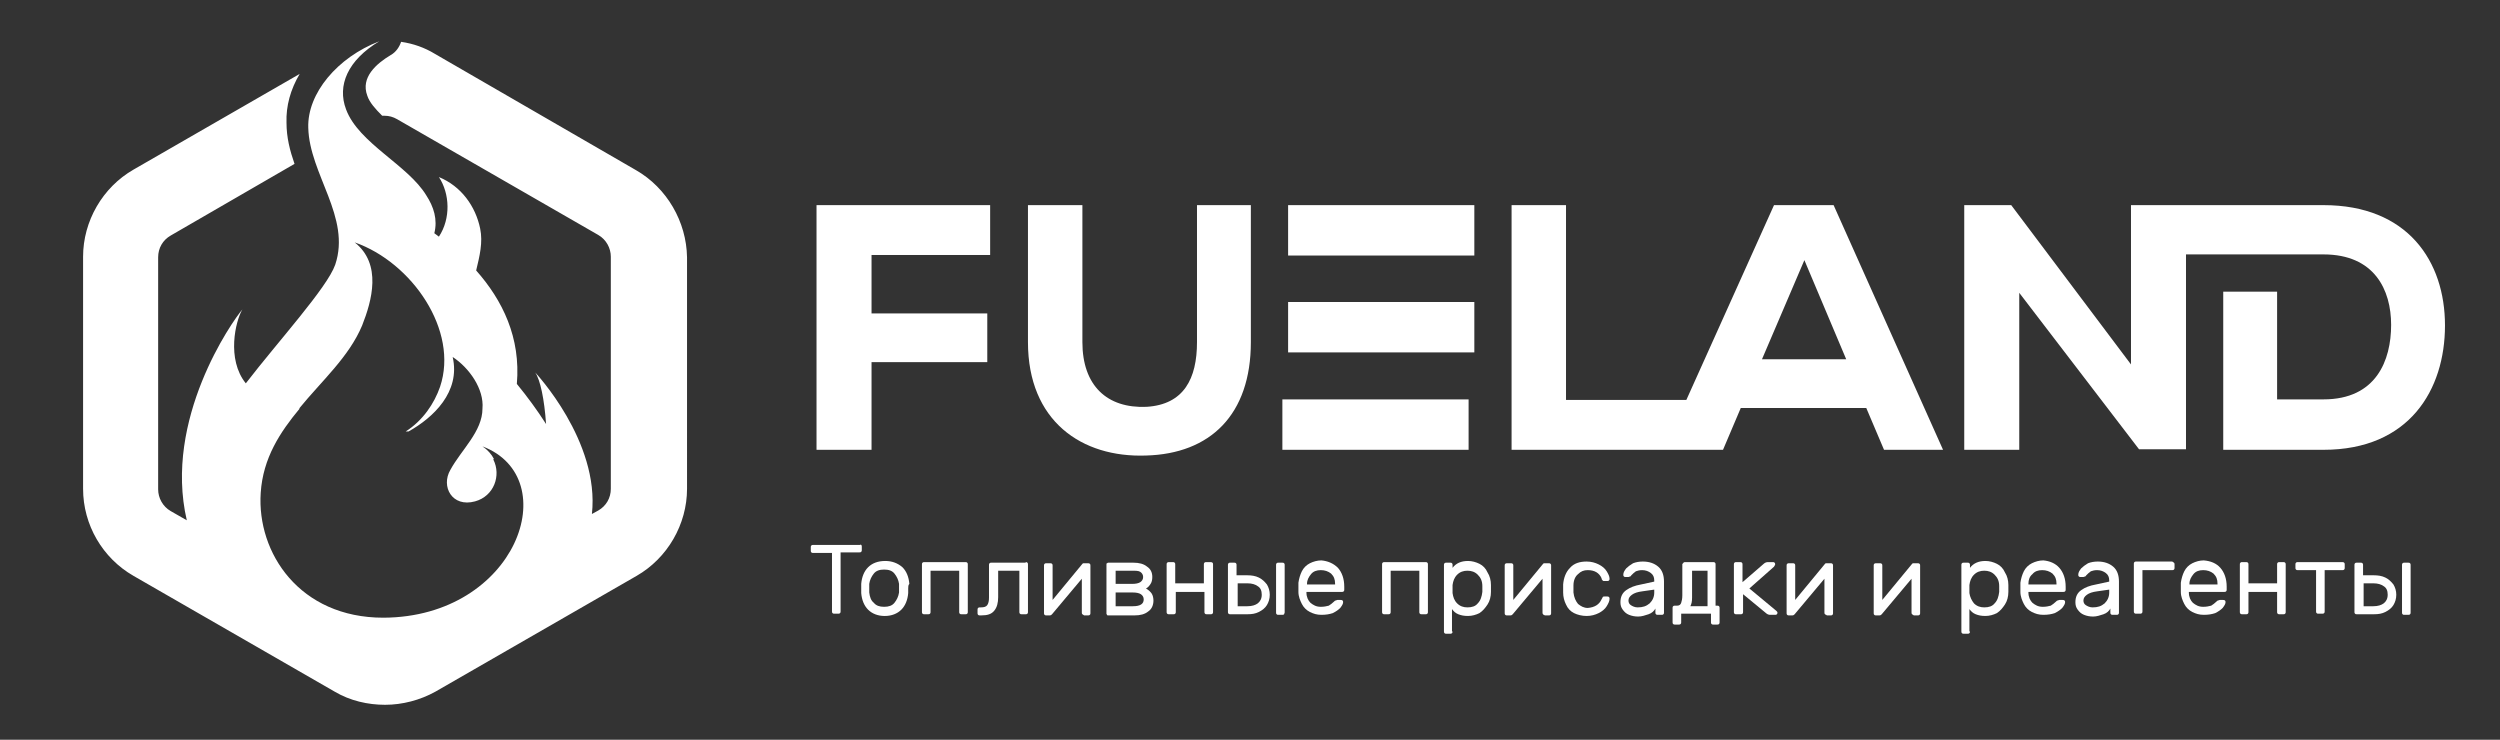 <?xml version="1.0" encoding="UTF-8"?> <!-- Generator: Adobe Illustrator 24.0.2, SVG Export Plug-In . SVG Version: 6.00 Build 0) --> <svg xmlns="http://www.w3.org/2000/svg" xmlns:xlink="http://www.w3.org/1999/xlink" id="Слой_1" x="0px" y="0px" viewBox="0 0 436.3 129.1" style="enable-background:new 0 0 436.3 129.1;" xml:space="preserve"><rect x="0" y="0" width="436.3" height="129.1" fill="#333333" stroke="none"/> <style type="text/css"> .st0{fill:#FFFFFF;} </style> <g> <path class="st0" d="M150.3,95.1c0.1,0.1,0.1,0.2,0.1,0.3V96c0,0.1,0,0.2-0.1,0.3c-0.1,0.1-0.2,0.1-0.3,0.1h-3.3v10.3 c0,0.1,0,0.2-0.1,0.3c-0.1,0.1-0.2,0.1-0.3,0.1h-0.7c-0.1,0-0.2,0-0.3-0.1c-0.1-0.1-0.1-0.2-0.1-0.3V96.5h-3.3 c-0.1,0-0.2,0-0.3-0.1c-0.1-0.1-0.1-0.2-0.1-0.3v-0.6c0-0.1,0-0.2,0.1-0.3c0.1-0.1,0.2-0.1,0.3-0.1h8.3 C150.1,94.9,150.2,95,150.3,95.1z"></path> <path class="st0" d="M158.5,102.7c0,0.3,0,0.6,0,0.8c-0.1,1.2-0.5,2.2-1.2,2.9c-0.7,0.7-1.7,1.1-2.9,1.1c-1.2,0-2.2-0.4-2.9-1.1 c-0.7-0.7-1.1-1.7-1.2-2.9c0-0.1,0-0.4,0-0.8c0-0.4,0-0.7,0-0.8c0.1-1.2,0.5-2.2,1.2-2.9c0.7-0.7,1.7-1.1,3-1.1 c1.2,0,2.2,0.4,3,1.1c0.7,0.7,1.1,1.7,1.2,2.9C158.5,102.1,158.5,102.4,158.5,102.7z M156.1,100.1c-0.4-0.5-1-0.7-1.8-0.7 c-0.8,0-1.4,0.2-1.8,0.7c-0.4,0.5-0.7,1.1-0.8,1.8c0,0.1,0,0.4,0,0.8c0,0.4,0,0.6,0,0.7c0.1,0.8,0.3,1.4,0.8,1.8 c0.4,0.5,1,0.7,1.8,0.7c0.8,0,1.4-0.2,1.8-0.7c0.4-0.5,0.7-1.1,0.8-1.8c0-0.3,0-0.5,0-0.7c0-0.2,0-0.5,0-0.8 C156.8,101.2,156.5,100.6,156.1,100.1z"></path> <path class="st0" d="M168.8,98.2c0.1,0.1,0.1,0.2,0.1,0.3v8.3c0,0.1,0,0.2-0.1,0.3c-0.1,0.1-0.2,0.1-0.3,0.1h-0.7 c-0.1,0-0.2,0-0.3-0.1c-0.1-0.1-0.1-0.2-0.1-0.3v-7.2h-5v7.2c0,0.1,0,0.2-0.1,0.3c-0.1,0.1-0.2,0.1-0.3,0.1h-0.7 c-0.1,0-0.2,0-0.3-0.1c-0.1-0.1-0.1-0.2-0.1-0.3v-8.3c0-0.1,0-0.2,0.1-0.3c0.1-0.1,0.2-0.1,0.3-0.1h7.3 C168.6,98.1,168.7,98.1,168.8,98.2z"></path> <path class="st0" d="M179,98.1c0.1,0,0.2,0,0.3,0.1c0.1,0.1,0.1,0.2,0.1,0.3v8.3c0,0.1,0,0.2-0.1,0.3c-0.1,0.1-0.2,0.1-0.3,0.1 h-0.7c-0.1,0-0.2,0-0.3-0.1c-0.1-0.1-0.1-0.2-0.1-0.3v-7.2h-3.7v4.6c0,1-0.2,1.8-0.7,2.4c-0.5,0.6-1.2,0.8-2.3,0.8H171 c-0.1,0-0.2,0-0.3-0.1c-0.1-0.1-0.1-0.2-0.1-0.3v-0.6c0-0.1,0-0.2,0.1-0.3c0.1-0.1,0.2-0.1,0.3-0.1h0.2c0.5,0,0.9-0.1,1.1-0.4 c0.2-0.3,0.3-0.7,0.3-1.3v-5.7c0-0.1,0-0.2,0.1-0.3c0.1-0.1,0.2-0.1,0.3-0.1H179z"></path> <path class="st0" d="M188.9,107.2c-0.1-0.1-0.1-0.2-0.1-0.3v-5.9l-5.2,6.2c-0.1,0.1-0.2,0.2-0.4,0.2h-0.6c-0.1,0-0.2,0-0.3-0.1 c-0.1-0.1-0.1-0.2-0.1-0.3v-8.3c0-0.1,0-0.2,0.1-0.3c0.1-0.1,0.2-0.1,0.3-0.1h0.7c0.1,0,0.2,0,0.3,0.1c0.1,0.1,0.1,0.2,0.1,0.3v6 l5.2-6.3c0.1-0.1,0.1-0.1,0.2-0.1c0.1,0,0.1,0,0.2,0h0.6c0.1,0,0.2,0,0.3,0.1c0.1,0.1,0.1,0.2,0.1,0.3v8.3c0,0.1,0,0.2-0.1,0.3 c-0.1,0.1-0.2,0.1-0.3,0.1h-0.7C189.1,107.3,189,107.3,188.9,107.2z"></path> <path class="st0" d="M193.1,98.5c0-0.1,0-0.2,0.1-0.2c0.1-0.1,0.2-0.1,0.2-0.1h4.4c1,0,1.8,0.2,2.4,0.7c0.6,0.4,0.9,1,0.9,1.8 c0,0.5-0.1,0.9-0.3,1.2c-0.2,0.3-0.4,0.6-0.8,0.8c0.5,0.3,0.8,0.6,1,0.9c0.2,0.3,0.3,0.8,0.3,1.2c0,0.8-0.3,1.5-0.9,1.9 c-0.6,0.5-1.4,0.7-2.4,0.7h-4.6c-0.1,0-0.2,0-0.2-0.1c-0.1-0.1-0.1-0.2-0.1-0.2V98.5z M194.7,101.9h2.9c0.6,0,1.1-0.1,1.4-0.3 c0.3-0.2,0.5-0.5,0.5-0.9c0-0.4-0.2-0.7-0.5-0.9c-0.3-0.2-0.8-0.2-1.5-0.2h-2.8V101.9z M194.7,105.8h3c1.3,0,1.9-0.4,1.9-1.2 c0-0.4-0.2-0.7-0.5-0.9c-0.3-0.2-0.8-0.3-1.4-0.3h-3V105.8z"></path> <path class="st0" d="M211.6,98.2c0.1,0.1,0.1,0.2,0.1,0.3v8.3c0,0.1,0,0.2-0.1,0.3c-0.1,0.1-0.2,0.1-0.3,0.1h-0.7 c-0.1,0-0.2,0-0.3-0.1c-0.1-0.1-0.1-0.2-0.1-0.3v-3.5h-5v3.5c0,0.1,0,0.2-0.1,0.3c-0.1,0.1-0.2,0.1-0.3,0.1H204 c-0.1,0-0.2,0-0.3-0.1c-0.1-0.1-0.1-0.2-0.1-0.3v-8.3c0-0.1,0-0.2,0.1-0.3c0.1-0.1,0.2-0.1,0.3-0.1h0.7c0.1,0,0.2,0,0.3,0.1 c0.1,0.1,0.1,0.2,0.1,0.3v3.3h5v-3.3c0-0.1,0-0.2,0.1-0.3c0.1-0.1,0.2-0.1,0.3-0.1h0.7C211.3,98.1,211.5,98.1,211.6,98.2z"></path> <path class="st0" d="M214.3,98.6c0-0.1,0-0.2,0.1-0.3c0.1-0.1,0.2-0.1,0.3-0.1h0.7c0.1,0,0.2,0,0.3,0.1c0.1,0.1,0.1,0.2,0.1,0.3 v1.8h1.9c0.7,0,1.4,0.1,2,0.4c0.6,0.3,1,0.7,1.4,1.2c0.3,0.5,0.5,1.1,0.5,1.8s-0.2,1.3-0.5,1.8c-0.3,0.5-0.8,0.9-1.4,1.2 c-0.6,0.3-1.2,0.4-2,0.4h-3c-0.1,0-0.2,0-0.3-0.1c-0.1-0.1-0.1-0.2-0.1-0.3V98.6z M216,101.9v3.9h1.7c0.8,0,1.4-0.2,1.8-0.5 c0.4-0.3,0.7-0.8,0.7-1.5s-0.2-1.2-0.7-1.5c-0.4-0.3-1-0.5-1.8-0.5H216z M224.1,107.2c-0.1,0.1-0.2,0.1-0.3,0.1h-0.7 c-0.1,0-0.2,0-0.3-0.1c-0.1-0.1-0.1-0.2-0.1-0.3v-8.3c0-0.1,0-0.2,0.1-0.3c0.1-0.1,0.2-0.1,0.3-0.1h0.7c0.1,0,0.2,0,0.3,0.1 c0.1,0.1,0.1,0.2,0.1,0.3v8.3C224.2,107,224.1,107.1,224.1,107.2z"></path> <path class="st0" d="M233.5,99.1c0.7,0.8,1.1,1.9,1.1,3.3v0.5c0,0.1,0,0.2-0.1,0.3c-0.1,0.1-0.2,0.1-0.3,0.1H228v0.1 c0,0.8,0.3,1.4,0.7,1.8c0.5,0.4,1,0.7,1.8,0.7c0.6,0,1-0.1,1.4-0.2c0.3-0.2,0.6-0.4,0.9-0.7c0.1-0.1,0.2-0.2,0.3-0.2 c0.1,0,0.2-0.1,0.3-0.1h0.5c0.1,0,0.3,0,0.4,0.1c0.1,0.1,0.1,0.2,0.1,0.3c0,0.3-0.2,0.6-0.5,1c-0.3,0.3-0.7,0.6-1.3,0.9 c-0.6,0.2-1.2,0.3-2,0.3c-0.8,0-1.4-0.2-2-0.5c-0.6-0.3-1.1-0.8-1.4-1.4c-0.3-0.6-0.6-1.3-0.6-2.1c0-0.4,0-0.6,0-0.8s0-0.5,0-0.8 c0.1-0.7,0.3-1.4,0.6-2c0.3-0.6,0.8-1.1,1.4-1.4c0.6-0.3,1.3-0.5,2-0.5C231.7,97.9,232.7,98.3,233.5,99.1z M233,101.9L233,101.9 c0-0.8-0.2-1.3-0.7-1.8c-0.5-0.4-1.1-0.6-1.8-0.6c-0.7,0-1.3,0.2-1.7,0.7s-0.7,1-0.7,1.7v0.1H233z"></path> <path class="st0" d="M249.1,98.2c0.1,0.1,0.1,0.2,0.1,0.3v8.3c0,0.1,0,0.2-0.1,0.3c-0.1,0.1-0.2,0.1-0.3,0.1h-0.7 c-0.1,0-0.2,0-0.3-0.1c-0.1-0.1-0.1-0.2-0.1-0.3v-7.2h-5v7.2c0,0.1,0,0.2-0.1,0.3c-0.1,0.1-0.2,0.1-0.3,0.1h-0.7 c-0.1,0-0.2,0-0.3-0.1c-0.1-0.1-0.1-0.2-0.1-0.3v-8.3c0-0.1,0-0.2,0.1-0.3c0.1-0.1,0.2-0.1,0.3-0.1h7.3 C248.9,98.1,249,98.1,249.1,98.2z"></path> <path class="st0" d="M253.5,110.2c0,0.1,0,0.2-0.1,0.3c-0.1,0.1-0.2,0.1-0.3,0.1h-0.7c-0.1,0-0.2,0-0.3-0.1 c-0.1-0.1-0.1-0.2-0.1-0.3V98.6c0-0.1,0-0.2,0.1-0.3c0.1-0.1,0.2-0.1,0.3-0.1h0.7c0.1,0,0.2,0,0.3,0.1c0.1,0.1,0.1,0.2,0.1,0.3v0.5 c0.6-0.8,1.5-1.2,2.7-1.2c0.7,0,1.4,0.2,2,0.5c0.6,0.3,1.1,0.8,1.4,1.5c0.4,0.6,0.6,1.4,0.6,2.2c0,0.1,0,0.3,0,0.6 c0,0.3,0,0.5,0,0.6c0,0.8-0.2,1.6-0.6,2.2c-0.4,0.6-0.8,1.1-1.4,1.5c-0.6,0.3-1.3,0.5-2,0.5c-0.7,0-1.2-0.1-1.7-0.3 c-0.5-0.2-0.8-0.5-1.1-0.9V110.2z M254.3,105.3c0.5,0.5,1.1,0.7,1.8,0.7c0.8,0,1.4-0.2,1.8-0.7c0.5-0.5,0.7-1.2,0.8-2 c0-0.1,0-0.3,0-0.5c0-0.2,0-0.4,0-0.5c0-0.9-0.3-1.5-0.8-2c-0.5-0.5-1.1-0.7-1.8-0.7c-0.7,0-1.3,0.2-1.8,0.7 c-0.5,0.5-0.7,1.1-0.8,1.8l0,0.7l0,0.7C253.6,104.2,253.8,104.8,254.3,105.3z"></path> <path class="st0" d="M269.3,107.2c-0.1-0.1-0.1-0.2-0.1-0.3v-5.9l-5.2,6.2c-0.1,0.1-0.2,0.2-0.4,0.2H263c-0.1,0-0.2,0-0.3-0.1 c-0.1-0.1-0.1-0.2-0.1-0.3v-8.3c0-0.1,0-0.2,0.1-0.3c0.1-0.1,0.2-0.1,0.3-0.1h0.7c0.1,0,0.2,0,0.3,0.1c0.1,0.1,0.1,0.2,0.1,0.3v6 l5.2-6.3c0.1-0.1,0.1-0.1,0.2-0.1c0.1,0,0.1,0,0.2,0h0.6c0.1,0,0.2,0,0.3,0.1c0.1,0.1,0.1,0.2,0.1,0.3v8.3c0,0.1,0,0.2-0.1,0.3 c-0.1,0.1-0.2,0.1-0.3,0.1h-0.7C269.5,107.3,269.3,107.3,269.3,107.2z"></path> <path class="st0" d="M279.5,104.6c0.1-0.2,0.2-0.3,0.2-0.4c0.1-0.1,0.2-0.1,0.3-0.1h0.5c0.1,0,0.2,0,0.3,0.1 c0.1,0.1,0.1,0.2,0.1,0.3c0,0.4-0.2,0.8-0.5,1.3c-0.3,0.5-0.8,0.9-1.4,1.2c-0.6,0.3-1.3,0.5-2.1,0.5c-0.8,0-1.6-0.2-2.2-0.5 s-1.1-0.8-1.4-1.5c-0.3-0.6-0.5-1.3-0.5-2.1c0-0.1,0-0.4,0-0.8c0-0.3,0-0.5,0-0.6c0.1-1.2,0.5-2.2,1.2-2.9c0.7-0.8,1.7-1.1,2.9-1.1 c0.8,0,1.5,0.2,2.1,0.5c0.6,0.3,1.1,0.7,1.4,1.2c0.3,0.5,0.5,0.9,0.5,1.3c0,0.1,0,0.2-0.1,0.3c-0.1,0.1-0.2,0.1-0.3,0.1h-0.5 c-0.1,0-0.3,0-0.3-0.1c-0.1-0.1-0.2-0.2-0.2-0.4c-0.4-0.9-1.2-1.4-2.4-1.4c-0.7,0-1.2,0.2-1.7,0.7c-0.5,0.4-0.8,1.1-0.8,2 c0,0.1,0,0.3,0,0.6c0,0.3,0,0.5,0,0.6c0.1,0.9,0.4,1.5,0.8,2c0.5,0.4,1,0.7,1.7,0.7C278.3,106,279.1,105.5,279.5,104.6z"></path> <path class="st0" d="M288.7,101.5v-0.2c0-0.6-0.2-1-0.6-1.3c-0.4-0.3-0.9-0.5-1.5-0.5c-0.5,0-0.8,0.1-1.1,0.2 c-0.3,0.2-0.5,0.4-0.8,0.7c-0.1,0.1-0.1,0.2-0.2,0.2c-0.1,0-0.2,0.1-0.3,0.1h-0.5c-0.1,0-0.2,0-0.3-0.1c-0.1-0.1-0.1-0.2-0.1-0.3 c0-0.4,0.2-0.7,0.5-1.1c0.3-0.3,0.7-0.6,1.2-0.9c0.5-0.2,1.1-0.3,1.7-0.3c1.1,0,2,0.3,2.7,0.9c0.7,0.6,1,1.5,1,2.6v5.4 c0,0.1,0,0.2-0.1,0.3c-0.1,0.1-0.2,0.1-0.3,0.1h-0.7c-0.1,0-0.2,0-0.3-0.1c-0.1-0.1-0.1-0.2-0.1-0.3v-0.7c-0.2,0.4-0.6,0.8-1.2,1 c-0.6,0.2-1.2,0.4-1.8,0.4c-0.6,0-1.1-0.1-1.6-0.3c-0.5-0.2-0.8-0.5-1.1-0.9s-0.4-0.8-0.4-1.3c0-0.9,0.3-1.6,1-2.1 c0.7-0.5,1.5-0.8,2.6-1L288.7,101.5z M288.7,102.9l-2.1,0.3c-0.8,0.1-1.4,0.3-1.8,0.6c-0.4,0.3-0.6,0.6-0.6,1 c0,0.3,0.1,0.6,0.4,0.8c0.3,0.2,0.7,0.4,1.2,0.4c0.9,0,1.5-0.2,2.1-0.7c0.5-0.5,0.8-1.1,0.8-1.9V102.9z"></path> <path class="st0" d="M293.8,98.2c0.1-0.1,0.2-0.1,0.3-0.1h4.9c0.1,0,0.2,0,0.3,0.1c0.1,0.1,0.1,0.2,0.1,0.3v7.2h0.3 c0.1,0,0.2,0,0.3,0.1c0.1,0.1,0.1,0.2,0.1,0.3v2.5c0,0.1,0,0.2-0.1,0.3c-0.1,0.1-0.2,0.1-0.3,0.1h-0.7c-0.1,0-0.2,0-0.3-0.1 c-0.1-0.1-0.1-0.2-0.1-0.3v-1.5h-5.2v1.5c0,0.1,0,0.2-0.1,0.3c-0.1,0.1-0.2,0.1-0.3,0.1h-0.7c-0.1,0-0.2,0-0.3-0.1 c-0.1-0.1-0.1-0.2-0.1-0.3v-2.5c0-0.1,0-0.2,0.1-0.3c0.1-0.1,0.2-0.1,0.3-0.1h0.4c0.4,0,0.6-0.2,0.7-0.5s0.2-0.7,0.2-1.3v-5.5 C293.7,98.4,293.7,98.3,293.8,98.2z M295.3,99.6v4.7c0,0.7-0.1,1.1-0.3,1.5h3v-6.2H295.3z"></path> <path class="st0" d="M307.8,98.4c0.2-0.2,0.5-0.3,0.7-0.3h0.9c0.1,0,0.2,0,0.3,0.1c0.1,0.1,0.1,0.2,0.1,0.3c0,0.1-0.1,0.2-0.2,0.4 l-4.3,3.8l4.7,3.9c0.1,0.1,0.2,0.2,0.2,0.3c0,0.1,0,0.2-0.1,0.3c-0.1,0.1-0.2,0.1-0.3,0.1h-0.9c-0.2,0-0.5-0.1-0.7-0.3l-4-3.3v3.1 c0,0.1,0,0.2-0.1,0.3c-0.1,0.1-0.2,0.1-0.3,0.1H303c-0.1,0-0.2,0-0.3-0.1c-0.1-0.1-0.1-0.2-0.1-0.3v-8.3c0-0.1,0-0.2,0.1-0.3 c0.1-0.1,0.2-0.1,0.3-0.1h0.7c0.1,0,0.2,0,0.3,0.1c0.1,0.1,0.1,0.2,0.1,0.3v3.1L307.8,98.4z"></path> <path class="st0" d="M318.5,107.2c-0.1-0.1-0.1-0.2-0.1-0.3v-5.9l-5.2,6.2c-0.1,0.1-0.2,0.2-0.4,0.2h-0.6c-0.1,0-0.2,0-0.3-0.1 c-0.1-0.1-0.1-0.2-0.1-0.3v-8.3c0-0.1,0-0.2,0.1-0.3c0.1-0.1,0.2-0.1,0.3-0.1h0.7c0.1,0,0.2,0,0.3,0.1c0.1,0.1,0.1,0.2,0.1,0.3v6 l5.2-6.3c0.1-0.1,0.1-0.1,0.2-0.1c0.1,0,0.1,0,0.2,0h0.6c0.1,0,0.2,0,0.3,0.1c0.1,0.1,0.1,0.2,0.1,0.3v8.3c0,0.1,0,0.2-0.1,0.3 c-0.1,0.1-0.2,0.1-0.3,0.1h-0.7C318.8,107.3,318.6,107.3,318.5,107.2z"></path> <path class="st0" d="M333.7,107.2c-0.1-0.1-0.1-0.2-0.1-0.3v-5.9l-5.2,6.2c-0.1,0.1-0.2,0.2-0.4,0.2h-0.6c-0.1,0-0.2,0-0.3-0.1 c-0.1-0.1-0.1-0.2-0.1-0.3v-8.3c0-0.1,0-0.2,0.1-0.3c0.1-0.1,0.2-0.1,0.3-0.1h0.7c0.1,0,0.2,0,0.3,0.1c0.1,0.1,0.1,0.2,0.1,0.3v6 l5.2-6.3c0.1-0.1,0.1-0.1,0.2-0.1c0.1,0,0.1,0,0.2,0h0.6c0.1,0,0.2,0,0.3,0.1c0.1,0.1,0.1,0.2,0.1,0.3v8.3c0,0.1,0,0.2-0.1,0.3 c-0.1,0.1-0.2,0.1-0.3,0.1h-0.7C333.9,107.3,333.8,107.3,333.7,107.2z"></path> <path class="st0" d="M343.8,110.2c0,0.1,0,0.2-0.1,0.3c-0.1,0.1-0.2,0.1-0.3,0.1h-0.7c-0.1,0-0.2,0-0.3-0.1 c-0.1-0.1-0.1-0.2-0.1-0.3V98.6c0-0.1,0-0.2,0.1-0.3c0.1-0.1,0.2-0.1,0.3-0.1h0.7c0.1,0,0.2,0,0.3,0.1c0.1,0.1,0.1,0.2,0.1,0.3v0.5 c0.6-0.8,1.5-1.2,2.7-1.2c0.7,0,1.4,0.2,2,0.5c0.6,0.3,1.1,0.8,1.4,1.5c0.4,0.6,0.6,1.4,0.6,2.2c0,0.1,0,0.3,0,0.6 c0,0.3,0,0.5,0,0.6c0,0.8-0.2,1.6-0.6,2.2c-0.4,0.6-0.8,1.1-1.4,1.5c-0.6,0.3-1.3,0.5-2,0.5c-0.7,0-1.2-0.1-1.7-0.3 c-0.5-0.2-0.8-0.5-1.1-0.9V110.2z M344.5,105.3c0.5,0.5,1.1,0.7,1.8,0.7c0.8,0,1.4-0.2,1.8-0.7c0.5-0.5,0.7-1.2,0.8-2 c0-0.1,0-0.3,0-0.5c0-0.2,0-0.4,0-0.5c0-0.9-0.3-1.5-0.8-2c-0.5-0.5-1.1-0.7-1.8-0.7c-0.7,0-1.3,0.2-1.8,0.7 c-0.5,0.5-0.7,1.1-0.8,1.8l0,0.7l0,0.7C343.8,104.2,344.1,104.8,344.5,105.3z"></path> <path class="st0" d="M359.4,99.1c0.7,0.8,1.1,1.9,1.1,3.3v0.5c0,0.1,0,0.2-0.1,0.3c-0.1,0.1-0.2,0.1-0.3,0.1h-6.1v0.1 c0,0.8,0.3,1.4,0.7,1.8c0.5,0.4,1,0.7,1.8,0.7c0.6,0,1-0.1,1.4-0.2c0.3-0.2,0.6-0.4,0.9-0.7c0.1-0.1,0.2-0.2,0.3-0.2 c0.1,0,0.2-0.1,0.3-0.1h0.5c0.1,0,0.3,0,0.4,0.1c0.1,0.1,0.1,0.2,0.1,0.3c0,0.3-0.2,0.6-0.5,1c-0.3,0.3-0.7,0.6-1.3,0.9 c-0.6,0.2-1.2,0.3-2,0.3c-0.8,0-1.4-0.2-2-0.5c-0.6-0.3-1.1-0.8-1.4-1.4c-0.3-0.6-0.6-1.3-0.6-2.1c0-0.4,0-0.6,0-0.8s0-0.5,0-0.8 c0.1-0.7,0.3-1.4,0.6-2c0.3-0.6,0.8-1.1,1.4-1.4c0.6-0.3,1.3-0.5,2-0.5C357.7,97.9,358.7,98.3,359.4,99.1z M358.9,101.9 L358.9,101.9c0-0.8-0.2-1.3-0.7-1.8c-0.5-0.4-1.1-0.6-1.8-0.6c-0.7,0-1.3,0.2-1.7,0.7c-0.5,0.4-0.7,1-0.7,1.7v0.1H358.9z"></path> <path class="st0" d="M368.1,101.5v-0.2c0-0.6-0.2-1-0.6-1.3c-0.4-0.3-0.9-0.5-1.5-0.5c-0.5,0-0.8,0.1-1.1,0.2 c-0.3,0.2-0.5,0.4-0.8,0.7c-0.1,0.1-0.1,0.2-0.2,0.2c-0.1,0-0.2,0.1-0.3,0.1h-0.5c-0.1,0-0.2,0-0.3-0.1c-0.1-0.1-0.1-0.2-0.1-0.3 c0-0.4,0.2-0.7,0.5-1.1c0.3-0.3,0.7-0.6,1.2-0.9c0.5-0.2,1.1-0.3,1.7-0.3c1.1,0,2,0.3,2.7,0.9c0.7,0.6,1,1.5,1,2.6v5.4 c0,0.1,0,0.2-0.1,0.3c-0.1,0.1-0.2,0.1-0.3,0.1h-0.7c-0.1,0-0.2,0-0.3-0.1c-0.1-0.1-0.1-0.2-0.1-0.3v-0.7c-0.2,0.4-0.6,0.8-1.2,1 c-0.6,0.2-1.2,0.4-1.8,0.4c-0.6,0-1.1-0.1-1.6-0.3c-0.5-0.2-0.8-0.5-1.1-0.9c-0.3-0.4-0.4-0.8-0.4-1.3c0-0.9,0.3-1.6,1-2.1 c0.7-0.5,1.5-0.8,2.6-1L368.1,101.5z M368.1,102.9l-2.1,0.3c-0.8,0.1-1.4,0.3-1.8,0.6c-0.4,0.3-0.6,0.6-0.6,1 c0,0.3,0.1,0.6,0.4,0.8c0.3,0.2,0.7,0.4,1.2,0.4c0.9,0,1.5-0.2,2.1-0.7c0.5-0.5,0.8-1.1,0.8-1.9V102.9z"></path> <path class="st0" d="M379.4,98.2c0.1,0.1,0.1,0.2,0.1,0.3v0.6c0,0.1,0,0.2-0.1,0.3c-0.1,0.1-0.2,0.1-0.3,0.1h-5.2v7.2 c0,0.1,0,0.2-0.1,0.3c-0.1,0.1-0.2,0.1-0.3,0.1h-0.7c-0.1,0-0.2,0-0.3-0.1c-0.1-0.1-0.1-0.2-0.1-0.3v-8.3c0-0.1,0-0.2,0.1-0.3 c0.1-0.1,0.2-0.1,0.3-0.1h6.3C379.2,98.1,379.3,98.1,379.4,98.2z"></path> <path class="st0" d="M387.5,99.1c0.7,0.8,1.1,1.9,1.1,3.3v0.5c0,0.1,0,0.2-0.1,0.3c-0.1,0.1-0.2,0.1-0.3,0.1H382v0.1 c0,0.8,0.3,1.4,0.7,1.8c0.5,0.4,1,0.7,1.8,0.7c0.6,0,1-0.1,1.4-0.2c0.3-0.2,0.6-0.4,0.9-0.7c0.1-0.1,0.2-0.2,0.3-0.2 c0.1,0,0.2-0.1,0.3-0.1h0.5c0.1,0,0.3,0,0.4,0.1c0.1,0.1,0.1,0.2,0.1,0.3c0,0.3-0.2,0.6-0.5,1c-0.3,0.3-0.7,0.6-1.3,0.9 c-0.6,0.2-1.2,0.3-2,0.3c-0.8,0-1.4-0.2-2-0.5c-0.6-0.3-1.1-0.8-1.4-1.4c-0.3-0.6-0.6-1.3-0.6-2.1c0-0.4,0-0.6,0-0.8s0-0.5,0-0.8 c0.1-0.7,0.3-1.4,0.6-2c0.3-0.6,0.8-1.1,1.4-1.4c0.6-0.3,1.3-0.5,2-0.5C385.8,97.9,386.8,98.3,387.5,99.1z M387,101.9L387,101.9 c0-0.8-0.2-1.3-0.7-1.8c-0.5-0.4-1.1-0.6-1.8-0.6c-0.7,0-1.3,0.2-1.7,0.7s-0.7,1-0.7,1.7v0.1H387z"></path> <path class="st0" d="M398.8,98.2c0.1,0.1,0.1,0.2,0.1,0.3v8.3c0,0.1,0,0.2-0.1,0.3c-0.1,0.1-0.2,0.1-0.3,0.1h-0.7 c-0.1,0-0.2,0-0.3-0.1c-0.1-0.1-0.1-0.2-0.1-0.3v-3.5h-5v3.5c0,0.1,0,0.2-0.1,0.3c-0.1,0.1-0.2,0.1-0.3,0.1h-0.7 c-0.1,0-0.2,0-0.3-0.1c-0.1-0.1-0.1-0.2-0.1-0.3v-8.3c0-0.1,0-0.2,0.1-0.3c0.1-0.1,0.2-0.1,0.3-0.1h0.7c0.1,0,0.2,0,0.3,0.1 c0.1,0.1,0.1,0.2,0.1,0.3v3.3h5v-3.3c0-0.1,0-0.2,0.1-0.3c0.1-0.1,0.2-0.1,0.3-0.1h0.7C398.6,98.1,398.7,98.1,398.8,98.2z"></path> <path class="st0" d="M409.1,98.2c0.1,0.1,0.1,0.2,0.1,0.3v0.6c0,0.1,0,0.2-0.1,0.3c-0.1,0.1-0.2,0.1-0.3,0.1h-3.1v7.2 c0,0.1,0,0.2-0.1,0.3c-0.1,0.1-0.2,0.1-0.3,0.1h-0.7c-0.1,0-0.2,0-0.3-0.1c-0.1-0.1-0.1-0.2-0.1-0.3v-7.2H401c-0.1,0-0.2,0-0.3-0.1 c-0.1-0.1-0.1-0.2-0.1-0.3v-0.6c0-0.1,0-0.2,0.1-0.3c0.1-0.1,0.2-0.1,0.3-0.1h7.7C408.9,98.1,409,98.1,409.1,98.2z"></path> <path class="st0" d="M410.9,98.6c0-0.1,0-0.2,0.1-0.3c0.1-0.1,0.2-0.1,0.3-0.1h0.7c0.1,0,0.2,0,0.3,0.1c0.1,0.1,0.1,0.2,0.1,0.3 v1.8h1.9c0.7,0,1.4,0.1,2,0.4c0.6,0.3,1,0.7,1.4,1.2c0.3,0.5,0.5,1.1,0.5,1.8s-0.2,1.3-0.5,1.8c-0.3,0.5-0.8,0.9-1.4,1.2 c-0.6,0.3-1.2,0.4-2,0.4h-3c-0.1,0-0.2,0-0.3-0.1c-0.1-0.1-0.1-0.2-0.1-0.3V98.6z M412.5,101.9v3.9h1.7c0.8,0,1.4-0.2,1.8-0.5 c0.4-0.3,0.7-0.8,0.7-1.5s-0.2-1.2-0.7-1.5c-0.4-0.3-1-0.5-1.8-0.5H412.5z M420.6,107.2c-0.1,0.1-0.2,0.1-0.3,0.1h-0.7 c-0.1,0-0.2,0-0.3-0.1c-0.1-0.1-0.1-0.2-0.1-0.3v-8.3c0-0.1,0-0.2,0.1-0.3c0.1-0.1,0.2-0.1,0.3-0.1h0.7c0.1,0,0.2,0,0.3,0.1 c0.1,0.1,0.1,0.2,0.1,0.3v8.3C420.7,107,420.7,107.1,420.6,107.2z"></path> </g> <g> <path class="st0" d="M218.3,35.8v23.9c0,12.7-7.1,19.5-18.3,19.8c-11.2,0.4-20.6-6-20.6-19.8V35.8h9.5v23.9 c0,7.6,4.3,11.6,11.2,11.3c6.5-0.4,8.8-4.9,8.8-11.3V35.8H218.3z"></path> <polygon class="st0" points="172.8,44.5 172.8,35.8 142.5,35.8 142.5,78.5 152.1,78.5 152.1,63.2 172.3,63.2 172.3,54.7 152.1,54.7 152.1,44.5 "></polygon> <path class="st0" d="M320,35.8h-10.4l-15.3,34h-21v-34h-9.5v42.7h36.9l3.1-7.3h21.9l3.1,7.3h10.3L320,35.8z M307.5,62.7l7.4-17.3 l7.3,17.3H307.5z"></path> <path class="st0" d="M223.8,69.7c0,2.9,0,5.9,0,8.8h32.5v-8.8H223.8z"></path> <path class="st0" d="M224.8,52.7c0,2.9,0,5.9,0,8.8h32.5v-8.8H224.8z"></path> <path class="st0" d="M224.8,35.8c0,2.9,0,5.9,0,8.8h32.5v-8.8H224.8z"></path> <path class="st0" d="M405.5,35.8h-33.6v27.8l-20.9-27.8h-8.2v42.7h9.6V51.1l20.9,27.3h8.2V44.4h24c8.9,0,11.8,6.2,11.8,12.3 c0,6.2-2.6,13-11.8,13h-8.1V50.9h-9.4v27.6c5.4,0,12.1,0,17.5,0c15,0,21.2-10.5,21.2-21.7S420.2,35.8,405.5,35.8z"></path> </g> <path class="st0" d="M111,29.7L75.9,9.4c-1.8-1.1-3.8-1.8-5.9-2.1c-0.3,0.9-0.9,1.8-1.8,2.3c-2.5,1.5-5.3,3.9-4.1,7.1 c0.4,1.2,1.4,2.3,2.6,3.5c0.1,0,0.2,0,0.4,0c0.8,0,1.5,0.2,2.2,0.6l35.1,20.2c1.4,0.8,2.2,2.3,2.2,3.8v40.5c0,1.6-0.8,3-2.2,3.8 l-1.1,0.6c1.4-12.7-9.9-24.7-9.9-24.7c0.9,1.3,1.6,4.7,1.9,9c-1.6-2.5-3.3-4.8-5.1-7c0.7-8.1-2.5-14.6-7.1-19.8 c0.6-2.5,1.2-4.9,0.7-7.3c-0.8-3.9-3.3-7.4-7.2-9c1.9,2.9,2.1,7.2,0,10.4c-0.3-0.2-0.5-0.4-0.8-0.6c0.6-2.4-0.1-4.6-1.4-6.6 c-3.2-5.3-11.8-9.1-14-15c-1.6-4.2,0.3-8.6,5.8-11.9c-7.3,2.8-12.6,9.1-12.4,15.1c0.2,8.1,7.5,15.6,4.7,23.9 c-1.4,4-9.9,13.3-15.6,20.7C39.5,62.7,41.1,56,42.3,54c-1.8,2.1-13.8,19.2-9.7,36.8l-2.8-1.6c-1.4-0.8-2.2-2.3-2.2-3.8V44.9 c0-1.6,0.8-3,2.2-3.8l21.6-12.5C50.6,26.3,50,24,50,21.4c-0.1-2.9,0.7-5.8,2.3-8.5l-29,16.7c-5.4,3.1-8.8,9-8.8,15.2v40.5 c0,6.3,3.4,12.1,8.8,15.2l35.1,20.2c2.7,1.6,5.8,2.3,8.8,2.3s6.1-0.8,8.8-2.3l35.1-20.2c5.4-3.1,8.8-9,8.8-15.2V44.9 C119.8,38.7,116.4,32.8,111,29.7z M63.2,56.8c1.7-4.3,3.5-10.7-1.3-14.5c10,3.5,18.2,15.4,14.9,25.2c-1,2.9-3,5.9-6,7.8H71h0.2h0.1 c4.3-2.4,9.1-6.9,7.7-13c2.9,1.9,5.5,5.6,5.2,9c0,4-3.7,7.2-5.6,10.7c-1.7,2.9,0.3,6.6,4.3,5.5c3.3-0.9,4.6-4.5,3.2-7.3 c0,0,0-0.1,0.1-0.1c-0.4-0.8-1.1-1.6-2-2.2c14.5,5.5,6,29.8-17.3,29.9c-14.6,0-22.1-11.3-21.4-21.8c0.4-6.1,3.4-10.6,6.8-14.7 c0,0-0.1,0-0.1,0C56.2,66.4,60.9,62.3,63.2,56.8z"></path> </svg> 